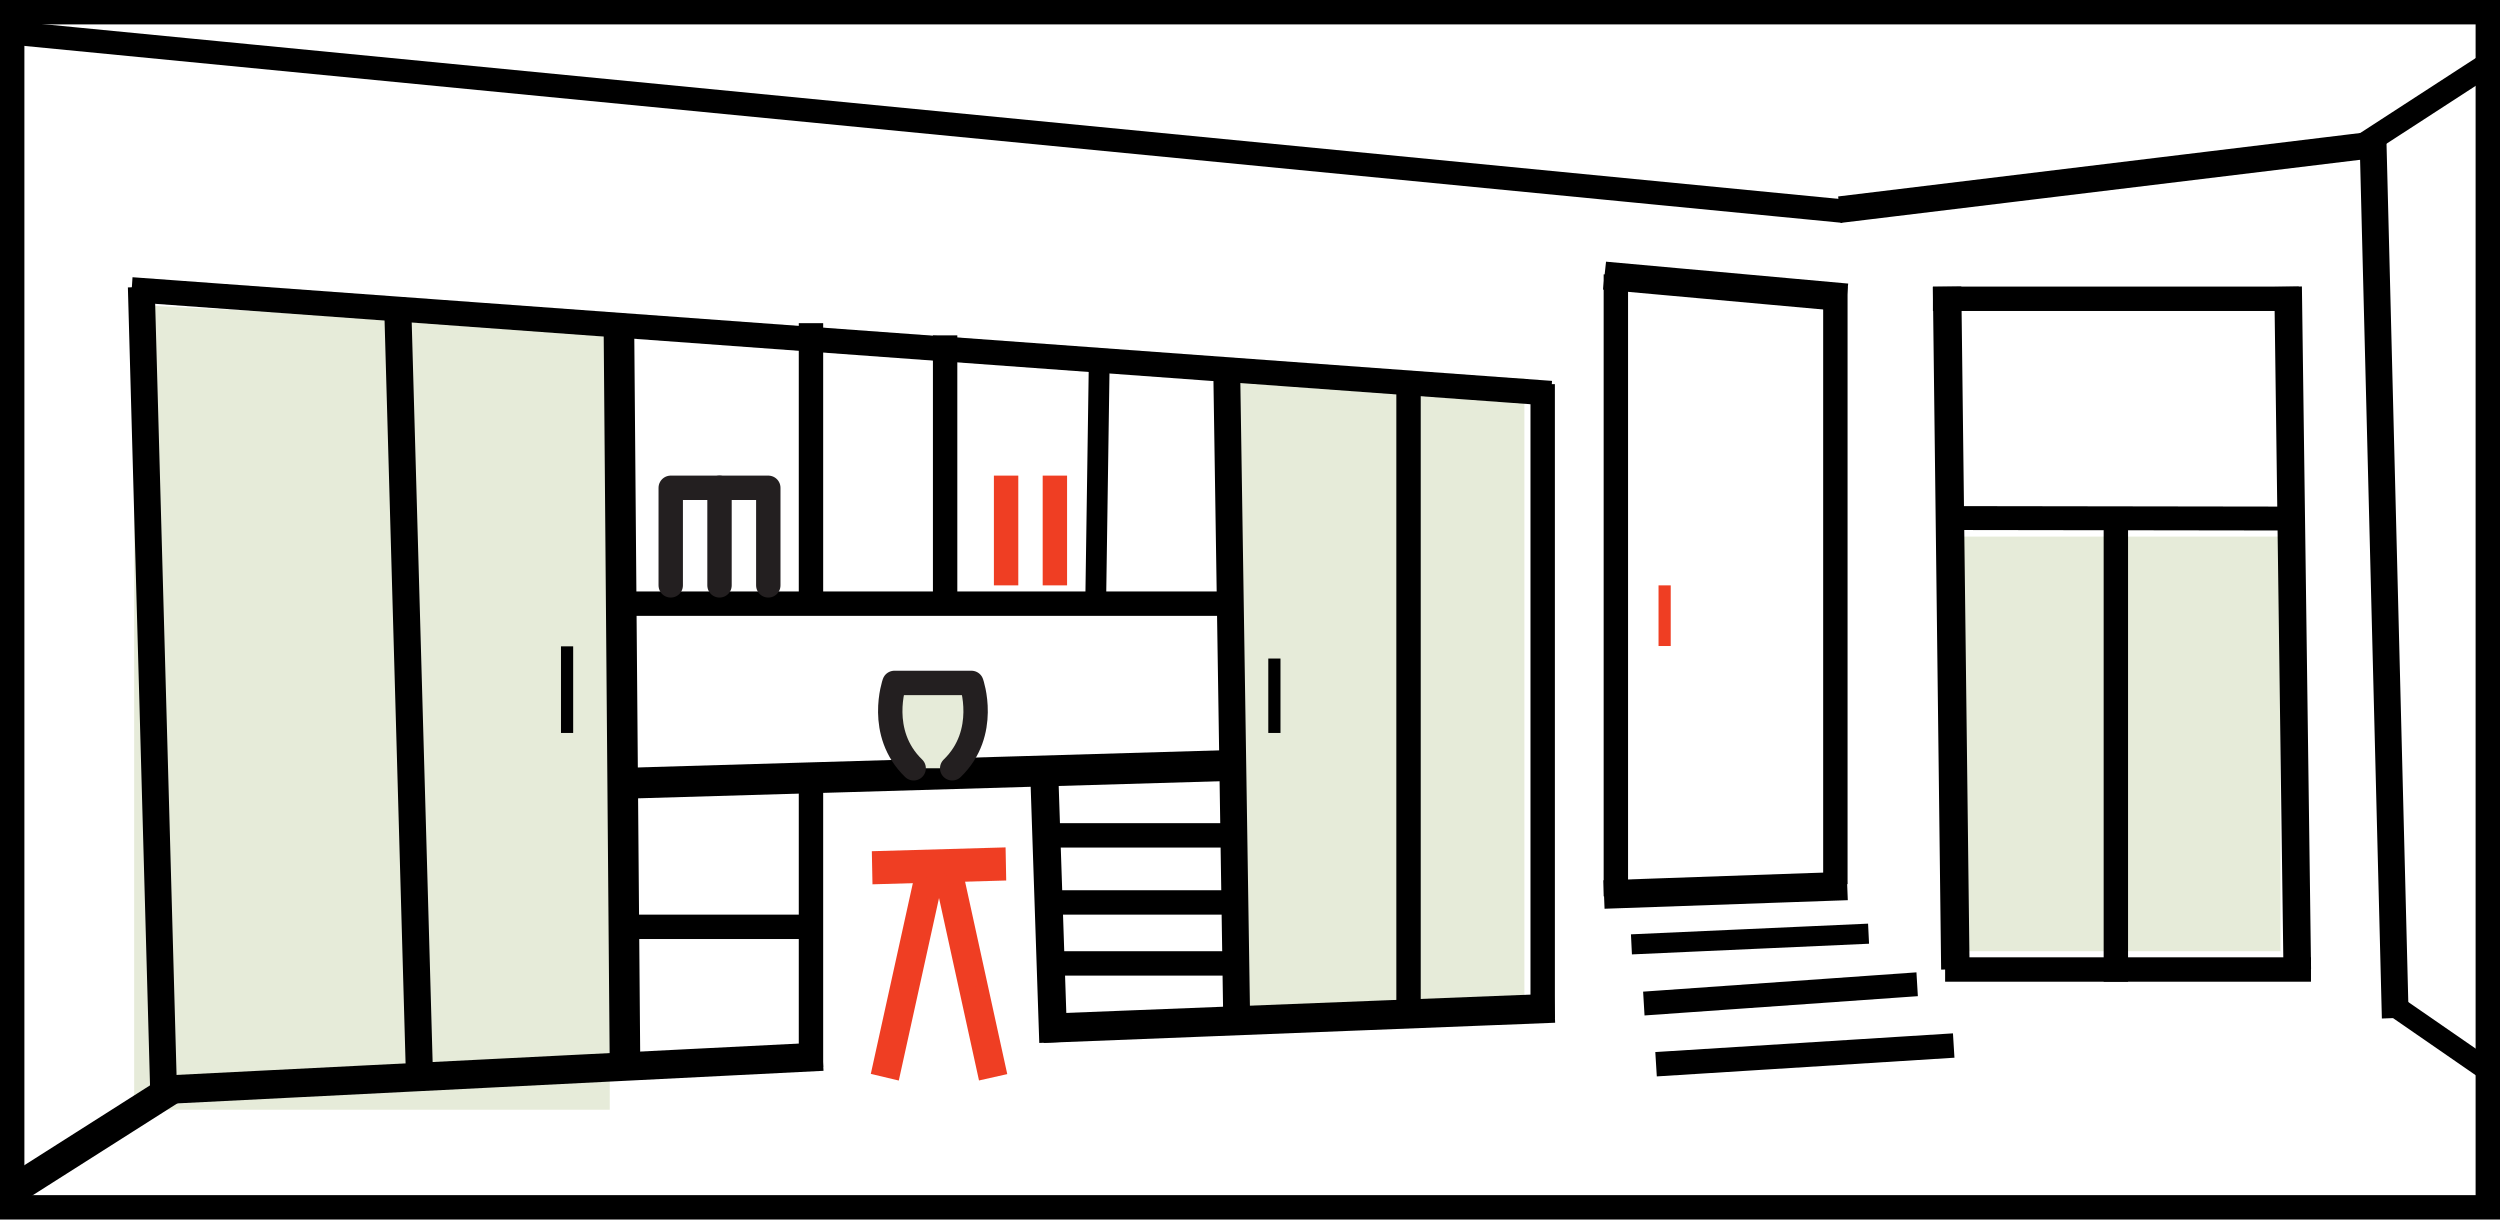 <?xml version="1.0" encoding="UTF-8"?>
<svg width="205px" height="100px" viewBox="0 0 205 100" version="1.1" xmlns="http://www.w3.org/2000/svg" xmlns:xlink="http://www.w3.org/1999/xlink">
    <!-- Generator: Sketch 55.2 (78181) - https://sketchapp.com -->
    <title>Garages</title>
    <desc>Created with Sketch.</desc>
    <g id="Page-1" stroke="none" stroke-width="1" fill="none" fill-rule="evenodd">
        <g id="Homepage" transform="translate(-607, -1371)">
            <g id="Garages" transform="translate(607, 1371)">
                <g id="Group-40" transform="translate(1, 2)">
                    <rect id="Rectangle" fill="#E6EBD9" x="100" y="29" width="24" height="53"></rect>
                    <polygon id="Rectangle" fill="#E6EBD9" points="10 23 49 25 49 89 10 89"></polygon>
                    <polygon id="Fill-1" stroke="#000000" stroke-width="0.5" fill="#000000" points="125.902 31 10 22.536 10.099 21 126 29.464"></polygon>
                    <polygon id="Fill-2" stroke="#000000" fill="#000000" points="125 81 126 81 126 30 125 30"></polygon>
                    <polygon id="Fill-3" stroke="#000000" fill="#000000" points="114 81 115 81 115 30 114 30"></polygon>
                    <polygon id="Fill-4" stroke="#000000" fill="#000000" points="99.797 81 99 29.025 100.203 29 101 80.975"></polygon>
                    <polygon id="Fill-5" stroke="#000000" fill="#000000" points="49.493 85 49 25.012 50.507 25 51 84.988"></polygon>
                    <polygon id="Fill-6" stroke="#000000" fill="#000000" points="32.78 86 31 23.049 32.22 23 34 85.952"></polygon>
                    <polygon id="Fill-7" stroke="#000000" fill="#000000" points="11.801 87 10 22.049 11.199 22 13 86.953"></polygon>
                    <polygon id="Fill-8" stroke="#000000" fill="#000000" points="13.077 88 13 86.668 65.923 84 66 85.332"></polygon>
                    <polygon id="Fill-9" stroke="#000000" fill="#000000" points="65 85 66 85 66 63 65 63"></polygon>
                    <polygon id="Fill-10" stroke="#000000" fill="#000000" points="84.703 83 84 62.058 85.298 62 86 82.942"></polygon>
                    <polygon id="Fill-11" stroke="#000000" fill="#000000" points="85.059 83 85 81.616 125.941 80 126 81.384"></polygon>
                    <polygon id="Fill-12" stroke="#000000" fill="#000000" points="50.039 63 50 61.468 99.959 60 100 61.532"></polygon>
                    <polygon id="Fill-13" fill="#000000" points="89.706 47 88 46.981 88.294 27 90 27.017"></polygon>
                    <polygon id="Fill-14" stroke="#000000" fill="#000000" points="76 47 77 47 77 26 76 26"></polygon>
                    <polygon id="Fill-15" stroke="#000000" fill="#000000" points="65 47 66 47 66 25 65 25"></polygon>
                    <polygon id="Fill-16" stroke="#000000" fill="#000000" points="50 48 100 48 100 47 50 47"></polygon>
                    <polygon id="Fill-17" stroke="#EF3E23" fill="#EF3E23" points="71.033 70 71 68.285 80.967 68 81 69.715"></polygon>
                    <rect id="Rectangle" fill="#E6EBD9" x="159" y="42" width="27" height="34"></rect>
                    <polygon id="Fill-18" stroke="#EF3E23" fill="#EF3E23" points="79.659 86 76 69.302 77.341 69 81 85.698"></polygon>
                    <polygon id="Fill-19" stroke="#EF3E23" fill="#EF3E23" points="72.322 86 71 85.686 74.678 69 76 69.314"></polygon>
                    <polygon id="Fill-20" stroke="#000000" fill="#000000" points="158 23 187 23 187 22 158 22"></polygon>
                    <polygon id="Fill-21" stroke="#000000" fill="#000000" points="186.737 77 186 22.023 187.263 22 188 76.977"></polygon>
                    <polygon id="Fill-22" stroke="#000000" fill="#000000" points="158.667 77 158 22.019 159.333 22 160 76.98"></polygon>
                    <polygon id="Fill-23" stroke="#000000" fill="#000000" points="172 78 173 78 173 41 172 41"></polygon>
                    <polygon id="Fill-24" stroke="#000000" fill="#000000" points="159 78 188 78 188 77 159 77"></polygon>
                    <polygon id="Fill-25" stroke="#000000" fill="#000000" points="149.861 23 131 21.294 131.139 20 150 21.706"></polygon>
                    <polygon id="Fill-26" stroke="#000000" fill="#000000" points="149 70 150 70 150 22 149 22"></polygon>
                    <polygon id="Fill-27" stroke="#000000" fill="#000000" points="131 71 132 71 132 21 131 21"></polygon>
                    <polygon id="Fill-28" stroke="#000000" fill="#000000" points="131.053 72 131 70.667 149.947 70 150 71.333"></polygon>
                    <polygon id="Fill-29" stroke="#000000" stroke-width="0.5" fill="#000000" points="133.056 76 133 74.854 151.944 74 152 75.146"></polygon>
                    <polygon id="Fill-30" stroke="#000000" stroke-width="0.5" fill="#000000" points="134.086 81 134 79.547 155.914 78 156 79.454"></polygon>
                    <polygon id="Fill-31" stroke="#000000" stroke-width="0.5" fill="#000000" points="135.092 86 135 84.502 158.908 83 159 84.498"></polygon>
                    <polygon id="Fill-32" stroke="#000000" fill="#000000" points="193.442 10 193 9.203 202.558 3 203 3.797"></polygon>
                    <polygon id="Fill-33" stroke="#000000" fill="#000000" points="194.8 81 193 10.043 194.2 10 196 80.955"></polygon>
                    <polygon id="Fill-34" stroke="#000000" stroke-width="0.5" fill="#000000" points="150.154 16 150 14.328 193.846 9 194 10.672"></polygon>
                    <polygon id="Fill-35" stroke="#000000" stroke-width="0.5" fill="#000000" points="149.837 16 0 1.417 0.163 0 150 14.583"></polygon>
                    <polygon id="Fill-36" stroke="#000000" fill="#000000" points="195 80.72 202.642 86 203 85.28 195.358 80"></polygon>
                    <polygon id="Fill-37" stroke="#000000" fill="#000000" points="0 94.773 0.767 96 13 88.227 12.233 87"></polygon>
                    <polygon id="Fill-39" stroke="#000000" fill="#000000" points="185.997 41 159 40.96 159.003 40 186 40.04"></polygon>
                </g>
                <g id="Group-23-Copy" transform="translate(55, 40)" stroke="#231F20" stroke-linecap="round" stroke-linejoin="round" stroke-width="2">
                    <polyline id="Stroke-43" points="8 8 8 0 0 0 0 8"></polyline>
                    <path d="M4,0 L4,8" id="Stroke-47"></path>
                </g>
                <rect id="Rectangle" stroke="#000000" stroke-width="2" x="1" y="1" width="203" height="98"></rect>
                <path d="M74.92,63 C71.907,60.093 73.341,56 73.341,56 L79.659,56 C79.659,56 81.093,60.093 78.08,63" id="Stroke-49" stroke="#231F20" stroke-width="2" fill="#E6EBD9" stroke-linecap="round" stroke-linejoin="round"></path>
                <path d="M82.5,40 L82.5,47" id="Line-5" stroke="#EF3E23" stroke-width="2" stroke-linecap="square"></path>
                <path d="M86.5,40 L86.5,47" id="Line-5-Copy" stroke="#EF3E23" stroke-width="2" stroke-linecap="square"></path>
                <path d="M87,68.5 L100,68.5" id="Line-6" stroke="#000000" stroke-width="2" stroke-linecap="square"></path>
                <path d="M87,74 L100,74" id="Line-6-Copy" stroke="#000000" stroke-width="2" stroke-linecap="square"></path>
                <path d="M87,79 L100,79" id="Line-6-Copy-2" stroke="#000000" stroke-width="2" stroke-linecap="square"></path>
                <path d="M53,76 L66,76" id="Line-6-Copy-3" stroke="#000000" stroke-width="2" stroke-linecap="square"></path>
                <path d="M104.5,54.5 L104.5,59.602" id="Line-7" stroke="#000000" stroke-linecap="square"></path>
                <path d="M119,54.051 L119,59.051" id="Line-7-Copy" stroke-linecap="square"></path>
                <path d="M46.5,53.5 L46.5,59.602" id="Line-8" stroke="#000000" stroke-linecap="square"></path>
                <path d="M136.5,48.5 L136.5,52.473" id="Line-9" stroke="#EF3E23" stroke-linecap="square"></path>
            </g>
        </g>
    </g>
</svg>